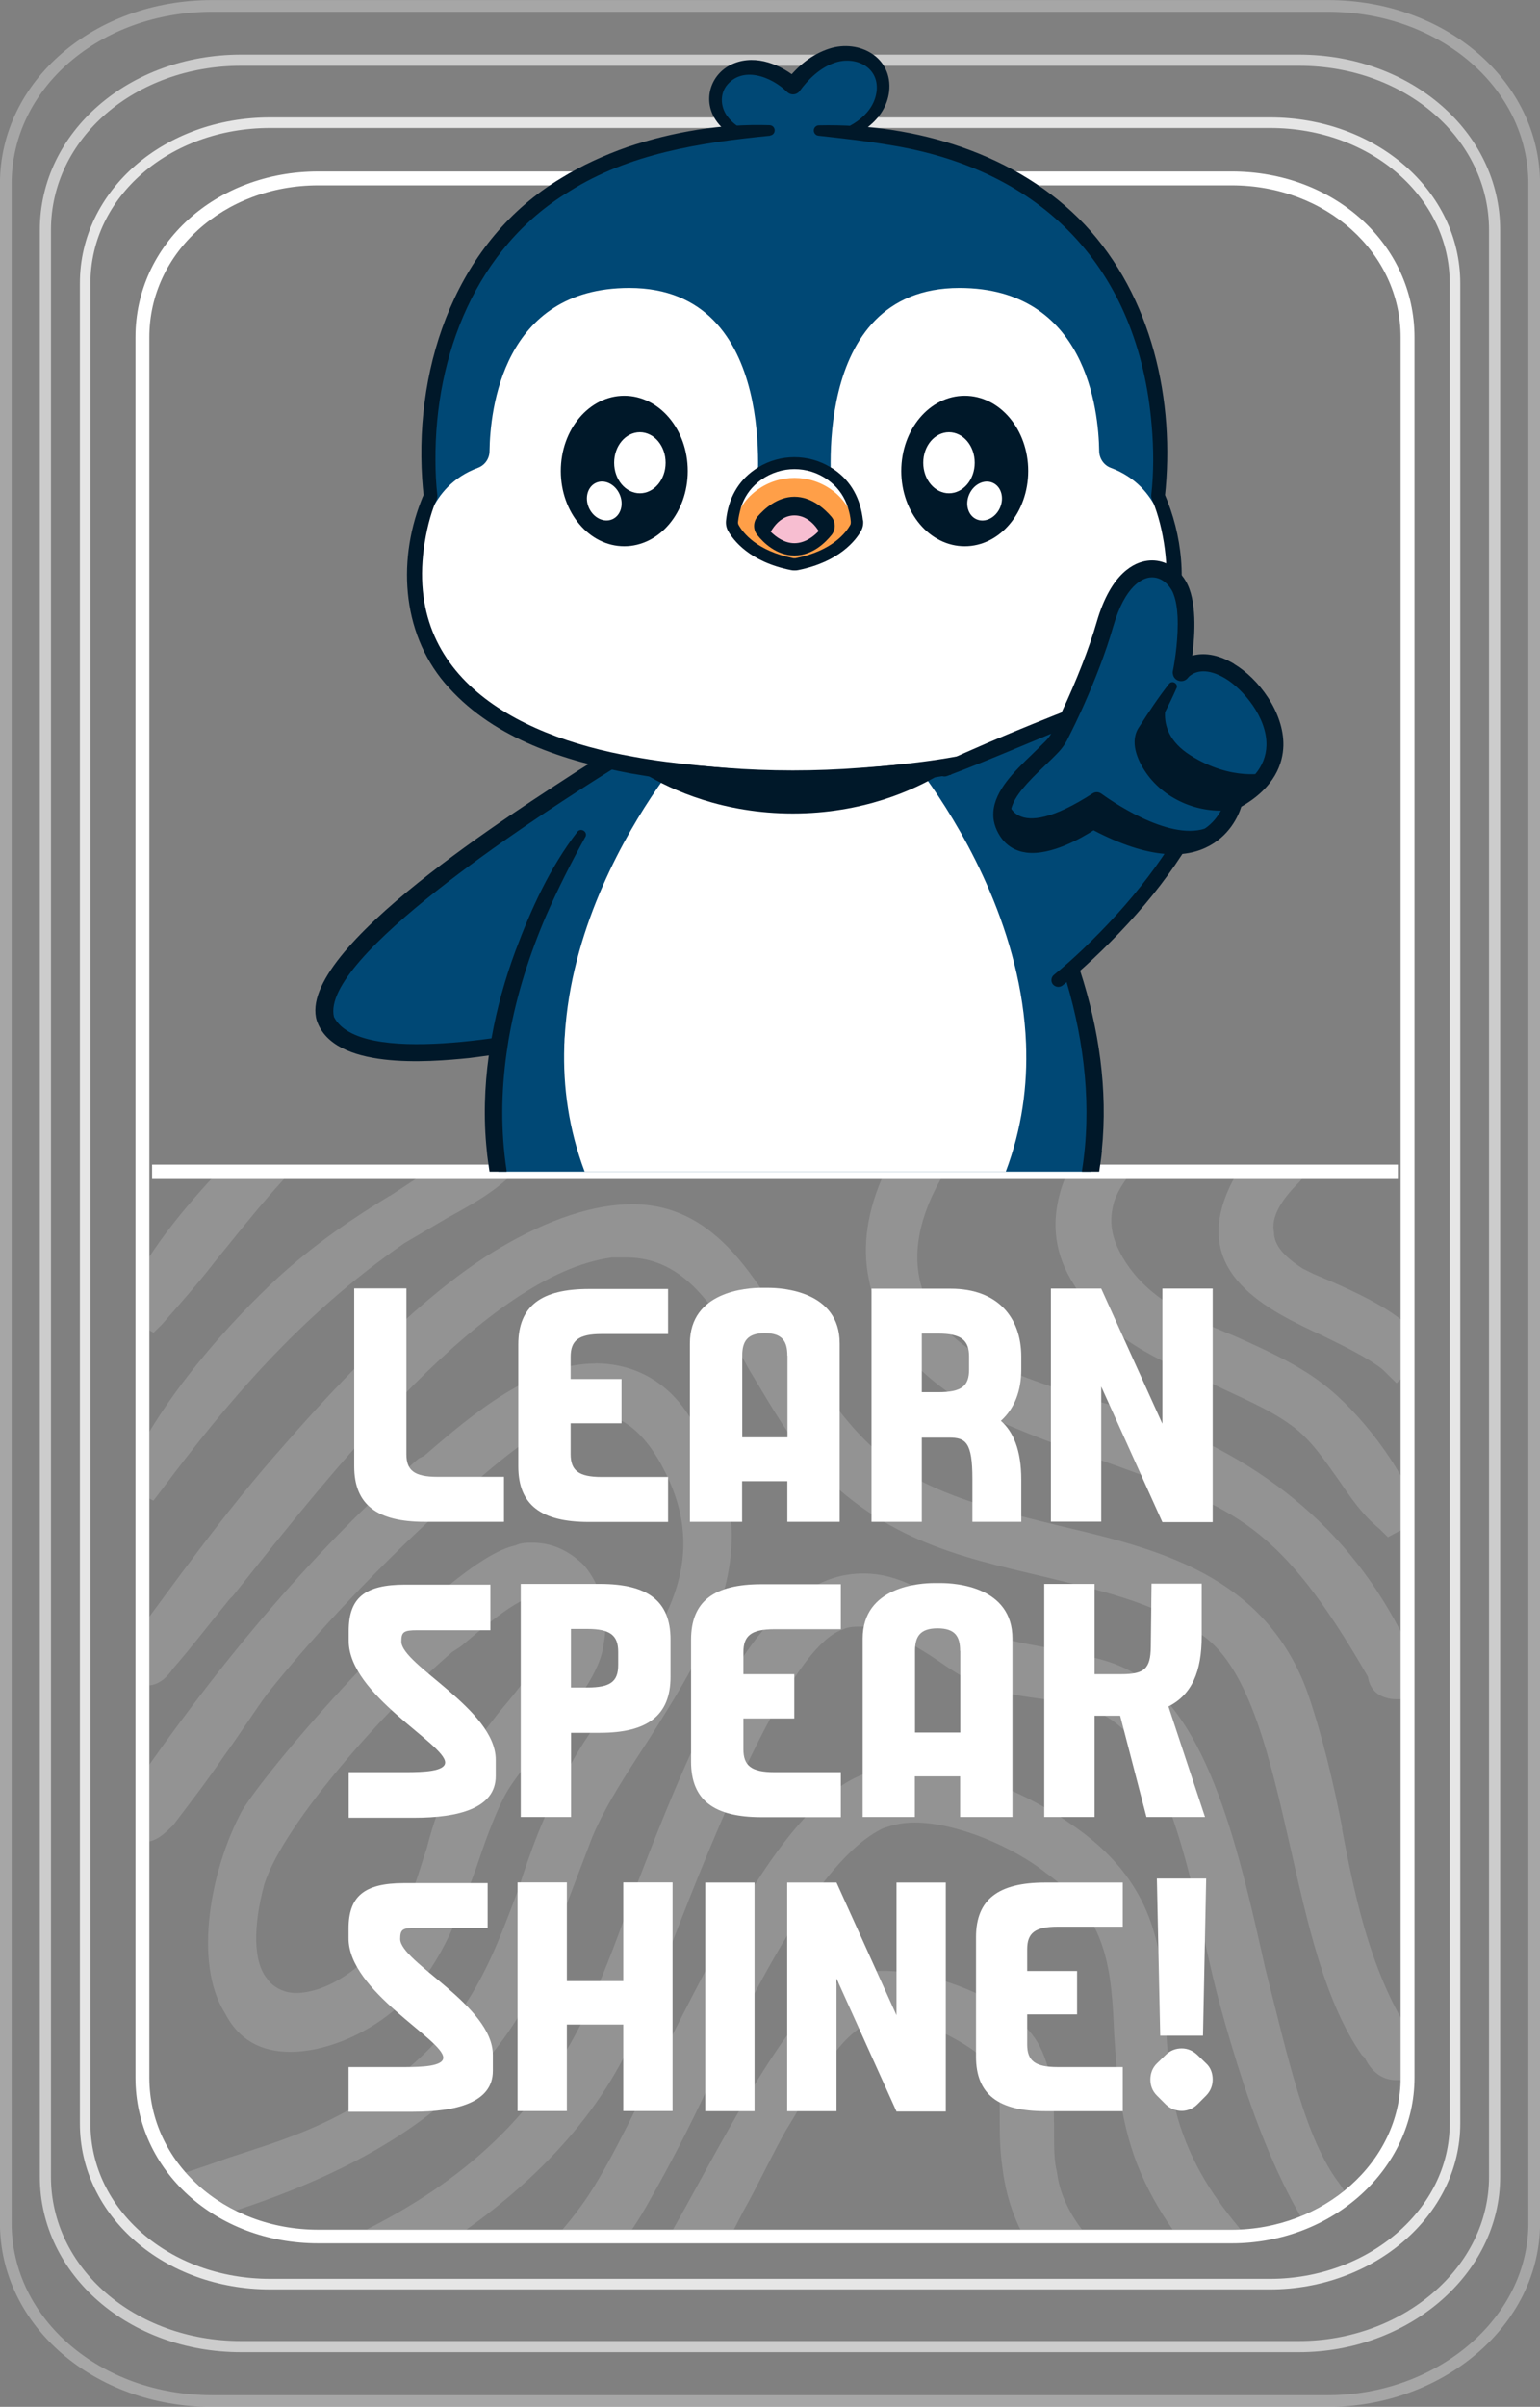 <?xml version="1.0" encoding="UTF-8"?>
<svg id="katman_2" data-name="katman 2" xmlns="http://www.w3.org/2000/svg" xmlns:xlink="http://www.w3.org/1999/xlink" viewBox="0 0 106.52 166.33">
  <rect x="0" y="0" width="106.52" height="166.33" fill="#808080" stroke="none"/>
  <defs>
    <clipPath id="clippath">
      <path d="M96.89,80.97v62.61c0,5.85-5.37,10.49-11.69,10.49H22.01c-6.51,0-11.68-4.64-11.68-10.49v-62.61h86.56Z" fill="none"/>
    </clipPath>
  </defs>
  <g id="katman_1" data-name="katman 1">
    <g id="Vector">
      <path d="M85.2,12.81c6.51,0,11.68,4.65,11.68,10.5v120.28c0,5.85-5.36,10.5-11.68,10.5H22.01c-6.51,0-11.68-4.65-11.68-10.5V23.3c0-5.85,5.17-10.49,11.68-10.49h63.19M85.2,11.85H22.01c-7.09,0-12.64,5.03-12.64,11.45v120.28c0,6.42,5.55,11.45,12.64,11.45h63.19c6.97,0,12.64-5.14,12.64-11.45V23.3c0-6.42-5.55-11.45-12.64-11.45h0Z" fill="#fff"/>
    </g>
    <path d="M87.85,8.48c7.13,0,12.79,4.92,12.79,11.1v127.17c0,6.19-5.87,11.1-12.79,11.1H18.68c-7.13,0-12.79-4.92-12.79-11.1V19.57c0-6.19,5.66-11.09,12.79-11.09h69.17" fill="none" opacity=".8" stroke="#fff" stroke-miterlimit="10" stroke-width=".73"/>
    <path d="M89.85,4.16c7.54,0,13.53,5.2,13.53,11.74v134.53c0,6.54-6.21,11.74-13.53,11.74H16.67c-7.54,0-13.53-5.2-13.53-11.74V15.89c0-6.54,5.99-11.73,13.53-11.73h73.18" fill="none" opacity=".6" stroke="#fff" stroke-miterlimit="10" stroke-width=".77"/>
    <path d="M91.85.41c7.95,0,14.27,5.45,14.27,12.3v140.92c0,6.85-6.55,12.3-14.27,12.3H14.67c-7.95,0-14.27-5.45-14.27-12.3V12.7c0-6.85,6.31-12.29,14.27-12.29h77.18" fill="none" opacity=".3" stroke="#fff" stroke-miterlimit="10" stroke-width=".81"/>
    <path id="Vector_18" data-name="Vector 18" d="M10.52,80.98h86.17" fill="none" stroke="#fff" stroke-miterlimit="10"/>
    <g opacity=".15">
      <g clip-path="url(#clippath)">
        <g id="Group_2" data-name="Group 2">
          <path id="Vector_3" data-name="Vector 3" d="M86.53,154.95c-1.77-2.13-3.55-4.25-4.73-7.54-.99-2.71-.99-5.22-1.18-7.73-.2-4.83-.59-9.67-6.7-13.73-1.38-.97-6.11-3.87-10.85-3.87-.99,0-2.17.19-2.96.39-5.52,1.74-10.25,11.6-14.59,20.11-1.97,4.06-3.75,7.73-5.32,9.86-6.7,9.28-20.11,13.54-30.37,14.31l-1.38.19v1.74c0,.39,0,.97.39,1.55.39.39.79.58,1.38.58h.59c6.7-.77,13.41-2.71,19.13-5.41,6.7-3.29,11.83-7.73,14.79-12.96.99-1.74,2.37-4.25,3.75-7.15,3.35-7.15,8.09-16.82,12.62-18.95.59-.19,1.18-.39,2.17-.39,2.96,0,6.9,1.74,9.07,3.48,4.34,3.09,4.54,6.77,4.73,11.22.2,2.9.39,5.8,1.58,8.9,1.38,3.48,3.35,5.8,5.32,8.12,3.16,3.67,5.72,6.77,3.94,13.92-.99,4.06-3.94,6.57-6.9,9.28-.99.77-1.97,1.93-3.16,2.9l-.59.58,1.77,2.13,6.51-4.64.2-.19c2.96-3.09,5.52-6.38,6.11-11.02.79-8.7-2.37-12.18-5.32-15.66v-.02Z" fill="#fff"/>
          <path id="Vector_4" data-name="Vector 4" d="M40.38,139.48c-5.72,11.6-15.97,15.86-29.78,20.3h-.2c-.79,0-1.18.39-1.38.58-.59.77-.39,1.55-.39,1.93l.2,1.55,1.58-.19c11.24-2.51,26.62-9.67,32.73-21.46.79-1.74,1.97-4.64,3.35-7.93,2.76-7.15,8.09-20.5,11.83-21.66.39-.19.79-.19,1.38-.19,1.58,0,2.96.97,4.54,1.93,1.18.77,2.17,1.55,3.55,2.13,1.58.58,2.96.77,4.54.97,1.38.19,2.76.39,3.75.97,4.34,1.93,6.11,10.44,7.49,16.82.39,1.74.79,3.29,1.18,4.64,2.17,7.54,4.93,15.08,10.65,20.11l.59.58,1.97-1.74-5.32-7.93c-2.37-3.09-3.55-8.7-5.13-14.89-1.97-8.89-4.14-17.98-9.66-20.69-1.58-.77-3.35-.97-4.93-1.35-.99-.19-2.17-.39-2.96-.58-1.38-.39-2.56-1.35-3.94-2.13-1.97-1.16-3.75-2.51-6.31-2.51-1.38,0-2.76.39-4.14,1.35-5.13,3.29-8.87,13.34-12.03,21.46-.99,2.9-2.17,5.8-3.16,7.93Z" fill="#fff"/>
          <path id="Vector_5" data-name="Vector 5" d="M92.84,126.33c-.59-3.09-1.38-6.38-2.37-9.28-2.96-8.31-10.65-10.06-17.16-11.6-3.94-.97-8.09-1.93-11.24-4.06-3.35-2.32-5.32-5.61-7.3-8.89-2.76-4.64-5.52-9.28-11.04-9.28-2.56,0-5.72.97-9.27,3.09-3.94,2.32-9.07,6.96-14.79,13.54-4.14,4.64-7.69,9.67-10.85,13.92l-.2.39v.19c0,.58,0,1.16.39,1.74.39.39.79.39,1.18.39.79,0,1.38-.58,1.77-1.16,1.18-1.35,2.37-2.9,3.94-4.83l.2-.19c7.1-8.9,17.55-22.24,26.23-23.4h.99c4.14,0,6.31,3.67,8.48,7.73,1.18,1.93,2.37,4.06,3.75,5.8,5.13,5.99,10.85,7.15,16.56,8.51,3.94.97,7.69,1.74,11.04,4.06s4.73,8.7,6.11,14.7c1.18,5.22,2.37,10.64,4.93,14.31l.2.19c.2.39.79,1.55,2.17,1.55h.59l2.17-.39-1.18-1.93c-3.16-4.45-4.34-9.86-5.32-15.08l.02-.02Z" fill="#fff"/>
          <path id="Vector_6" data-name="Vector 6" d="M82.58,164.62c-.39-2.71-2.37-4.64-4.54-6.96-2.17-2.32-4.54-4.45-4.93-7.54-.2-.77-.2-1.74-.2-2.51,0-2.13,0-4.25-.99-6.19-1.58-3.09-7.1-5.22-10.85-5.22-.79,0-1.58.19-2.17.39-3.35.97-7.3,8.32-11.44,15.86-2.17,3.87-4.14,7.54-5.52,9.09-6.7,8.31-20.11,11.41-32.14,13.34l-1.58.19.99,3.67,2.17-.39c9.86-1.93,21.1-4.06,29.38-10.64,4.93-4.06,7.89-9.48,10.65-14.89.99-1.74,1.97-3.87,2.96-5.61l.59-.97c2.56-4.45,4.14-6.77,6.7-6.77,1.38,0,2.96.58,4.93,1.74,2.56,1.55,2.56,2.71,2.56,5.22,0,.97,0,2.13.2,3.48.59,4.64,3.16,7.35,5.52,9.67,2.76,2.9,5.13,5.22,3.75,10.63-.99,4.06-3.16,5.99-6.11,8.51-.99.77-1.97,1.74-2.96,2.51l-.39.39c-.59.58-1.77,1.55-1.58,2.9l.2.97.99.19h.59c1.18,0,1.77-.77,2.17-1.16l.2-.19c5.52-3.87,12.42-10.64,10.85-19.72h0Z" fill="#fff"/>
          <path id="Vector_7" data-name="Vector 7" d="M41.17,94.23c-4.34,0-8.48,3.48-11.83,6.38l-.39.19c-6.7,5.8-13.61,13.73-20.31,23.59l-.2.39v.19c0,.58,0,1.16.39,1.74.39.39.79.58,1.18.58.79,0,1.38-.58,1.97-1.16,1.18-1.55,2.37-3.09,3.55-4.83.99-1.35,1.97-2.9,2.96-4.25,3.55-4.45,7.89-8.9,11.44-12.18l.59-.39c3.35-2.9,7.3-6.77,10.65-6.77,1.97,0,3.75,1.55,5.13,4.64,2.56,5.8-.39,10.06-3.75,14.89-1.18,1.74-2.37,3.29-3.35,5.22-1.58,2.9-2.56,5.61-3.35,8.12-1.97,5.22-3.55,9.67-9.66,13.92-3.55,2.51-6.9,3.48-10.45,4.64-1.58.58-3.35,1.16-5.32,1.74-.2,0-.99,0-1.58.58-.59.77-.39,1.55-.39,1.93l.2,1.55,1.58-.39c9.47-2.51,19.92-6.19,25.44-14.89,1.58-2.51,2.56-5.41,3.55-8.12.59-1.55,1.18-3.09,1.77-4.64.99-2.32,2.56-4.64,3.94-6.77,4.14-6.57,8.87-13.92,2.76-22.24-1.58-2.51-3.94-3.67-6.51-3.67h-.01Z" fill="#fff"/>
          <path id="Vector_8" data-name="Vector 8" d="M95.6,55.37c-1.18.77-2.17,2.13-2.96,3.09-.59.77-.99,1.35-1.58,1.93-3.16,3.09-7.1,4.64-11.24,5.99-4.34,1.55-8.87,3.29-12.82,6.96-5.32,5.03-7.89,10.44-6.9,15.08.79,4.25,4.34,7.93,10.06,10.25,2.76,1.16,5.13,1.93,7.3,2.71,7.89,2.9,11.04,3.87,17.16,14.5.2,1.35,1.38,1.55,1.97,1.55h.79l1.77-.39-.99-1.55c-3.35-8.12-9.07-13.73-17.94-17.21-1.38-.58-3.16-1.16-4.73-1.55-4.73-1.55-9.66-2.9-11.44-6.96-2.37-5.41,2.96-11.22,4.54-12.96,3.55-3.48,8.09-5.41,12.62-6.96,6.7-2.51,13.02-5.03,16.37-12.57l1.97-4.64-3.94,2.71v.02Z" fill="#fff"/>
          <path id="Vector_9" data-name="Vector 9" d="M20.07,141.8c1.38,0,2.96-.39,4.54-1.16,5.13-2.51,6.7-7.15,8.28-11.41.59-1.74,1.18-3.48,1.97-5.03.59-1.16,1.77-2.51,2.96-4.06,1.97-2.32,3.75-4.64,3.94-6.57.39-1.93-.2-4.06-1.38-5.41-.99-.97-2.17-1.55-3.55-1.55-.39,0-.79,0-1.18.19-4.73.97-16.96,15.08-18.93,18.37-2.17,4.06-3.35,10.44-1.18,13.92.99,1.93,2.56,2.71,4.54,2.71h-.01ZM31.31,114.15l.59-.39c1.18-.97,3.94-3.48,5.32-3.48h.2c.2.19.59.97.59,1.16.39,2.13-1.58,4.64-3.55,6.96-1.18,1.55-2.37,2.9-3.16,4.45-.79,1.55-1.38,3.29-1.77,4.83-.59,1.74-.99,3.48-1.97,4.83-2.17,3.67-5.13,5.22-7.1,5.22-.79,0-1.58-.39-1.97-.97-.99-1.16-.99-3.67-.2-6.57,1.38-4.25,8.48-12.18,13.02-16.05h0Z" fill="#fff"/>
          <path id="Vector_10" data-name="Vector 10" d="M47.88,72.19c1.58,1.74,3.75,2.71,6.51,2.71,1.97,0,4.14-.58,6.9-1.55,2.17-.77,3.75-2.13,5.32-3.29.99-.77,1.97-1.35,2.96-1.93,2.76-1.55,5.92-2.71,8.87-3.67,6.9-2.13,14.59-4.64,16.96-14.5l.2-.97-3.55-2.51-.39,2.13c-1.58,8.12-7.3,10.06-14.2,11.99-2.56.77-5.13,1.55-7.49,2.71-1.77.97-3.55,2.13-5.13,3.09-2.17,1.55-4.34,3.09-6.9,3.87-1.18.39-2.56.58-3.55.58-1.38,0-3.35-.39-4.34-1.74-.99-1.55-.99-4.06.2-6.96,1.38-3.29,3.94-5.99,6.51-8.7.79-.97,1.77-1.93,2.76-2.9.39-.39.99-.97.99-1.93,0-.58-.39-1.16-.99-1.35l-.99-.58-.79.97c-4.73,4.45-17.16,16.44-9.86,24.56v-.03Z" fill="#fff"/>
          <path id="Vector_11" data-name="Vector 11" d="M26.97,82.63c-2.56,1.55-5.13,3.29-7.69,5.61-3.35,3.09-8.09,8.32-10.45,13.54l-.39.77,2.17,1.16.59-.77c4.34-5.8,9.47-11.99,16.76-17.02.99-.58,1.97-1.16,2.96-1.74,1.77-.97,3.55-1.93,4.93-3.48,5.32-5.03,6.11-11.02,6.9-16.82.59-3.87.99-7.93,3.16-11.41,0-.19.39-.39.59-.58.79-.77,2.17-2.13.99-4.06l-.99-1.55-1.18,1.35c-4.54,4.25-5.13,9.86-5.92,15.28-.2,2.32-.59,4.64-1.18,6.77-1.77,6.96-5.92,9.48-11.24,12.96h-.01Z" fill="#fff"/>
          <path id="Vector_12" data-name="Vector 12" d="M97.57,66.39l-.2-.19c-.2-.19-.59-.39-1.18-.39-.79,0-1.58.58-4.14,2.51-.59.39-.99.77-1.18.97-.99.58-2.17,1.16-3.75,1.93-5.13,2.51-12.42,5.99-13.8,11.22-.59,2.13-.39,4.25.99,6.38,2.17,3.67,5.92,5.22,9.47,6.77,1.97.97,3.94,1.74,5.52,2.9,1.38.97,2.37,2.51,3.35,3.87.79,1.16,1.58,2.32,2.76,3.29l.59.58,2.17-1.16-.2-.77c-.99-2.9-3.94-6.77-6.51-8.7-1.77-1.35-3.94-2.32-6.11-3.29-3.35-1.35-6.11-2.71-7.69-5.41-.79-1.35-.99-2.51-.59-3.87,1.18-3.48,6.9-6.38,11.83-8.89,3.16-1.55,5.92-2.9,7.49-4.45l.2-.19c.39-.39,1.58-1.16,1.18-2.9l-.2-.19v-.02Z" fill="#fff"/>
          <path id="Vector_13" data-name="Vector 13" d="M56.36,62.91c.99,1.93,2.37,3.09,4.54,3.09,2.96,0,6.51-2.32,9.47-4.45,1.38-.97,2.56-1.74,3.35-2.13,1.18-.58,2.56-.97,4.14-1.55,4.14-1.35,9.07-2.9,11.04-7.93l.99-2.51-2.76.58c-1.38.39-2.17,1.35-2.76,2.13-.2.39-.59.77-.79.97-2.17,1.93-4.34,2.51-6.9,3.29-1.38.39-2.76.77-4.34,1.55-1.38.58-2.96,1.74-4.93,3.09-2.17,1.55-5.52,3.87-6.7,3.87-.2,0-.39-.19-.59-.39-.39-.58-.79-1.74-.79-2.32.2-1.16,2.76-4.06,4.93-5.8.39-.39,1.97-1.35,3.35-1.93,1.77-.97,2.17-1.16,2.37-1.55l.59-.97-.79-3.48-1.58.77c-5.92,3.09-14.59,9.48-11.83,15.66h0Z" fill="#fff"/>
          <path id="Vector_14" data-name="Vector 14" d="M22.83,74.32c-2.56,1.74-5.13,3.67-7.49,6.38-2.56,2.71-5.32,5.99-6.7,9.28l-.39.77,2.37,1.35.59-.58c1.18-1.35,2.56-2.9,3.75-4.45,2.37-2.9,4.73-5.99,7.69-8.51,1.58-1.35,2.96-2.32,4.34-3.29,3.94-2.71,6.9-4.83,8.09-11.99.2-1.35.39-2.71.39-4.06s.2-2.51.39-3.67c.2-1.16.59-2.13.99-3.29.39-1.16.99-2.32,1.18-3.67l.99-4.83-3.55,3.87c-2.96,3.29-3.35,7.54-3.75,11.6-.39,4.25-.79,7.93-3.75,10.83-1.58,1.74-3.35,2.9-5.13,4.25h-.01Z" fill="#fff"/>
          <path id="Vector_15" data-name="Vector 15" d="M13.56,68.52c-2.37,2.13-3.94,4.25-4.73,5.99l-.39.77,1.97,1.55.59-.39c1.77-1.35,3.16-2.9,4.73-4.45.99-1.16,1.97-2.13,3.16-3.09.59-.39,1.18-.97,1.97-1.35.99-.58,1.97-1.16,2.76-1.93,2.96-3.09,3.16-6.96,3.55-10.25,0-1.93.2-4.06.79-5.8l.59-1.55-1.58-.39h-.79c-.59,0-1.77.19-1.97,1.74v.19c-.59,1.93-.79,3.87-.79,5.61-.2,2.32-.39,4.64-1.38,6.38-.79,1.35-2.96,2.9-5.13,4.45-1.18.77-2.37,1.74-3.35,2.51h0Z" fill="#fff"/>
          <path id="Vector_16" data-name="Vector 16" d="M93.43,79.15c.99-.58,1.97-1.16,2.76-1.74l.2-.19c.59-.39,1.77-.97,1.38-2.71l-.39-2.13-1.77,1.16c-.79.58-1.77,1.16-2.56,1.55-3.16,1.93-6.7,3.87-8.09,7.15-2.56,5.8,2.76,8.32,6.51,10.06,1.58.77,3.16,1.55,4.14,2.32l.99.97.99-.97c.39-.39.59-1.16.59-1.74-.39-1.35-2.17-2.71-7.3-4.83-.39-.19-.79-.39-.79-.39-1.18-.77-1.97-1.55-1.97-2.51-.2-.97.39-2.13,1.77-3.48.59-.77,2.17-1.55,3.55-2.51h0Z" fill="#fff"/>
          <path id="Vector_17" data-name="Vector 17" d="M13.56,60.01c3.16-2.71,6.11-5.22,6.51-10.83v-.58l-.39-.39c-.59-.58-1.18-.77-1.38-.77-1.97,0-2.37,2.71-2.76,5.03v.19c-.59,1.55-1.77,2.32-2.96,3.29-1.58,1.16-3.35,2.51-3.94,5.03l-.79,4.25,3.16-3.09c.99-.58,1.77-1.35,2.56-2.13h0Z" fill="#fff"/>
        </g>
      </g>
    </g>
    <g>
      <path d="M46.65,49.82s-27.78,16.07-23.86,21.16c3.58,4.64,23.86-1.27,23.86-1.27,0,0,4.78-11.28,0-19.89Z" fill="#004875"/>
      <path d="M46.51,70.03c-4.55,1.58-9.28,2.49-14.06,3.09-2.86.29-9.39.83-10.54-2.59-1.49-4.93,14.17-14.72,18.08-17.28,2.03-1.28,4.04-2.57,6.2-3.63.49-.23.93.45.46.79-1.96,1.35-4.02,2.55-6.02,3.84-3.43,2.2-18.52,11.93-17.53,16.03,1.76,3.46,12.95,1.22,16.24.54,2.32-.49,4.62-1.1,6.94-1.59.5-.11.75.62.24.81h0Z" fill="#001829"/>
      <path d="M75.44,80.97h0s-40.97,0-40.97,0h0c-.46-2.8-.4-5.55-.04-8.12.03-.18.05-.35.08-.53.03-.22.07-.44.11-.66.32-1.79.78-3.48,1.29-5.02h0c1.79-5.36,4.3-8.97,4.3-8.97,0,0,.06-.09.16-.26.37-.6,1.38-2.17,2.76-4.05.09-.12.18-.25.28-.37.04-.05.07-.1.11-.15.13-.17.26-.35.4-.53.06-.09.13-.17.2-.26.35-.45.72-.91,1.1-1.37.28-.34.56-.67.85-1h0c2.77-3.18,6.09-6.1,8.94-6.1,3.63,0,8,4.75,11.02,8.73,0,0,.02.02.02.03.11.14.21.28.31.42.01.01.02.03.03.04.05.06.09.12.14.18.05.07.1.14.15.21.04.06.08.11.12.17.77,1.05,1.42,2.01,1.91,2.75.38.58.66,1.03.83,1.29.1.17.16.26.16.26,0,0,.27.4.71,1.12.86,1.44,2.35,4.2,3.55,7.71.02.05.03.09.05.14.04.12.08.24.12.35.05.16.11.33.16.5h0c1.2,3.9,1.97,8.61,1.17,13.49Z" fill="#004875"/>
      <path d="M69.54,80.97h0s-29.1,0-29.1,0h0c-1.11-2.95-1.5-5.87-1.41-8.67,0-.09,0-.17.01-.25,0-.17.01-.34.03-.51.01-.23.03-.46.05-.69.62-7.04,4.1-13.12,6.36-16.41.16-.22.3-.44.45-.63.1-.14.19-.26.28-.39.04-.05.08-.1.11-.15.01-.02.02-.03.04-.05.14-.18.26-.35.38-.49.44-.57.71-.88.71-.88l.13-.02,7.42-1.4,7.55,1.43s.27.3.71.87c.11.14.23.3.37.48,0,.01.02.03.03.04.04.06.09.12.13.18.09.12.19.26.29.4.12.16.24.34.37.52,2.38,3.44,6.22,10.12,6.52,17.78.11,2.86-.27,5.85-1.41,8.86Z" fill="#fff"/>
      <path d="M40.48,57.85c-.97,1.76-1.89,3.57-2.7,5.42-1.14,2.65-2.04,5.45-2.55,8.3-.04.22-.08.44-.11.67-.03.17-.05.35-.08.53-.38,2.69-.41,5.42,0,8.11,0,.03,0,.06,0,.09h0s-.59,0-.59,0h0s-.59,0-.59,0c-.06-.45-.16-1.04-.19-1.46-.23-2.19-.16-4.4.14-6.57.03-.18.05-.36.08-.54.03-.22.07-.44.11-.65.36-2.06.93-4.08,1.65-6.03,1.09-2.91,2.38-5.76,4.29-8.24.12-.15.3-.15.43-.07.14.09.22.26.11.45Z" fill="#001829"/>
      <path d="M76.22,79.51c-.03.42-.13,1.02-.19,1.46h-.6s-.59,0-.59,0h0s0-.05,0-.07c.69-4.35.18-8.81-1.06-13.02-.05-.17-.1-.33-.15-.5-.05-.17-.1-.33-.16-.49-.09-.27-.18-.54-.27-.81-.9-2.62-2.13-5.13-3.44-7.57l-.05-.09-.31-.57h0c-.09-.19-.02-.36.12-.45.02-.01.05-.03.07-.03.03,0,.05-.02.07-.02.1,0,.2.03.28.13.04.05.08.1.12.15h0c.14.18.27.37.4.55h0c.17.25.34.49.5.74,1.37,2.11,2.38,4.44,3.27,6.79.05.13.09.25.14.38.06.17.12.33.17.5.06.17.11.33.17.49h0c1.3,4,1.93,8.24,1.5,12.42Z" fill="#001829"/>
      <path d="M60.44,7.81h0c-.57.75-1.54,1.4-2.95,1.72l-5.03.23s-1.81-.42-2.6-1.66h0c-.15-.23-.26-.49-.32-.78-.45-2.15,2.38-3.99,5.31-1.38,0,0,1.96-2.86,4.54-2.13,1.74.49,2.22,2.47,1.05,4.01Z" fill="#004875"/>
      <path d="M52.38,10.09c-1.12-.29-2.23-.82-2.89-1.82-.93-1.43-.3-3.26,1.27-3.89,1.56-.63,3.29.09,4.48,1.12,0,0-.88.11-.88.11.78-1.01,1.76-1.85,3-2.25,2.08-.67,4.41.61,4.14,2.97-.24,1.98-2.14,3.19-3.94,3.54-.44.08-.58-.55-.15-.66,1.47-.34,3.08-1.35,3.23-2.97.14-1.66-1.54-2.4-2.95-1.89-.98.34-1.8,1.14-2.4,1.97-.21.25-.59.27-.83.05-1.11-1.1-3.14-1.85-4.23-.42-.46.64-.37,1.53.12,2.14.5.65,1.35,1.1,2.18,1.34.43.11.28.74-.15.65h0Z" fill="#001829"/>
      <path d="M54.95,53.75h-.1c-25.51,0-26.9-10.84-25.96-16.34.32-1.87.91-3.12.91-3.12,0,0-3.67-25.29,25.05-25.29s25.05,25.29,25.05,25.29c0,0,9.11,19.43-24.95,19.47Z" fill="#004875"/>
      <path d="M81.01,37.58c-.26-.24-.41-.36-.41-.36,0,0-.25-3.59-3.77-4.89-.48-.18-.79-.64-.8-1.15-.04-2.82-.89-11.28-9.67-11.28-10.54,0-8.8,14.29-8.8,14.29h-5.23s1.74-14.29-8.8-14.29c-8.78,0-9.63,8.46-9.67,11.28,0,.51-.32.97-.8,1.15-3.52,1.3-3.77,4.89-3.77,4.89,0,0-.15.12-.41.36-.94,5.5.45,16.34,25.96,16.34h.21c25.51,0,26.9-10.84,25.96-16.34Z" fill="#fff"/>
      <ellipse cx="43.18" cy="32.55" rx="4.39" ry="5.2" fill="#001829"/>
      <ellipse cx="44.26" cy="31.98" rx="1.78" ry="2.11" fill="#fff"/>
      <ellipse cx="41.8" cy="34.62" rx="1.16" ry="1.38" transform="translate(-10.58 20.39) rotate(-24.43)" fill="#fff"/>
      <ellipse cx="66.73" cy="32.55" rx="4.39" ry="5.2" fill="#001829"/>
      <ellipse cx="65.64" cy="31.98" rx="1.78" ry="2.11" fill="#fff"/>
      <ellipse cx="68.1" cy="34.62" rx="1.38" ry="1.16" transform="translate(8.42 82.31) rotate(-65.57)" fill="#fff"/>
      <path d="M53.27,9.38c-4.81.47-9.76,1.23-13.91,3.86-6.43,3.89-9.29,11.3-9.24,18.58,0,.8.04,1.63.13,2.41.02.27-.16.49-.24.76-.19.52-.34,1.05-.46,1.59-2.16,9.84,5.85,14.25,14.29,15.72,2.98.55,6,.71,9.02,1.03.46.04.49.75-.02.79-3.08.16-6.16-.13-9.21-.67-4.56-.86-9.34-2.36-12.56-5.9-3.23-3.49-3.62-8.61-1.95-12.91.07-.19.14-.36.24-.56l-.04.27c-.06-.44-.09-.85-.12-1.27-.52-8.02,2.46-16.48,9.6-20.76,1.44-.89,2.99-1.59,4.57-2.15,3.19-1.07,6.54-1.63,9.87-1.52.44.03.47.66.02.72h0Z" fill="#001829"/>
      <path d="M56.65,8.66c6.63-.15,13.72,1.94,18.38,6.86,4.66,4.97,6.27,12.19,5.54,18.83,0,0-.04-.27-.04-.27,1.26,2.91,1.62,6.26.67,9.33-1.44,4.7-5.97,7.56-10.43,8.93-4.43,1.36-9.12,1.98-13.73,1.78-.48-.04-.51-.73-.02-.79,3.02-.32,6.04-.49,9.02-1.03,8.44-1.47,16.45-5.89,14.29-15.72-.12-.54-.27-1.07-.46-1.59-.07-.26-.25-.49-.24-.76.18-1.59.17-3.24.03-4.84-.91-10.82-7.52-17.7-18.2-19.38-1.6-.27-3.22-.45-4.85-.63-.2-.02-.34-.2-.32-.4.02-.18.17-.32.35-.32h0Z" fill="#001829"/>
      <path d="M55.11,38.99c2.72-.54,3.76-1.94,4.07-2.51.08-.15.11-.31.09-.48-.18-1.62-.94-2.6-1.79-3.2-1.51-1.07-3.56-1.07-5.07,0-.84.6-1.61,1.58-1.79,3.2-.02.17.01.33.09.48.31.56,1.35,1.96,4.07,2.51.1.02.21.02.31,0Z" fill="#ff9f48"/>
      <path d="M52.42,33.83c1.51-1.07,3.56-1.07,5.07,0,.74.52,1.42,1.35,1.7,2.64.08-.14.11-.31.09-.47-.18-1.62-.94-2.6-1.79-3.2-1.51-1.07-3.56-1.07-5.07,0-.84.6-1.61,1.58-1.79,3.2-.02.16.01.32.09.47.27-1.29.96-2.12,1.7-2.64Z" fill="#fff"/>
      <path d="M54.95,37.96c1.06,0,1.85-.78,2.24-1.26.17-.22.17-.52-.01-.74-.4-.47-1.2-1.22-2.23-1.22s-1.83.75-2.23,1.22c-.18.21-.19.52-.01.74.39.48,1.18,1.26,2.24,1.26Z" fill="#001829"/>
      <path d="M53.12,37.15s.54-1.53,1.83-1.53,1.89,1.47,1.89,1.47c0,0-1.7,1.74-3.72.06Z" fill="#f7bed1"/>
      <path d="M57.5,35.7c-.44-.51-1.35-1.37-2.55-1.37s-2.11.86-2.55,1.37c-.31.36-.32.9-.02,1.27.42.53,1.32,1.42,2.57,1.42s2.14-.89,2.57-1.42c.3-.37.29-.91-.02-1.27ZM54.95,37.54c-.69,0-1.26-.42-1.64-.79-.11-.11-.2-.21-.27-.31-.05-.06-.05-.14,0-.2.34-.4,1.05-1.07,1.91-1.07s1.57.67,1.91,1.07c.05.06.05.14,0,.2-.06.08-.14.17-.23.26-.37.39-.96.84-1.68.84Z" fill="#001829"/>
      <path d="M59.69,35.96c-.17-1.51-.82-2.69-1.96-3.49-.09-.06-.17-.12-.27-.17-1.54-.94-3.49-.94-5.02,0-.09.06-.18.11-.26.17-1.14.8-1.8,1.98-1.96,3.49-.03.26.02.51.14.73.35.62,1.47,2.14,4.36,2.71.08.02.16.02.24.02s.16,0,.24-.02c2.89-.58,4.01-2.09,4.36-2.71.12-.22.17-.47.14-.73ZM58.65,35.08c.1.3.17.62.2.97,0,.08,0,.16-.04.23-.29.52-1.24,1.79-3.79,2.3-.05,0-.1,0-.14,0-2.55-.51-3.5-1.78-3.79-2.3-.04-.07-.05-.15-.04-.23.04-.34.11-.66.2-.97.22-.7.61-1.28,1.15-1.73h0c.08-.07.17-.14.26-.2.68-.48,1.49-.73,2.29-.73s1.61.24,2.29.73c.09.06.17.13.26.2.54.45.93,1.03,1.15,1.73h0Z" fill="#001829"/>
      <path d="M73.22,67.73s6.84-5.35,10.05-12.45c3.21-7.1.06-8.99-3.43-7.89s-14.5,5.79-14.5,5.79c0,0,2.36,1.49,4.8,6.93,2.45,5.44,3.08,7.61,3.08,7.61Z" fill="#004875"/>
      <path d="M65.14,52.75c4.14-1.92,8.39-3.57,12.65-5.21.88-.31,1.76-.67,2.68-.86,1.53-.33,3.38.03,4.17,1.53,1.11,2.16.07,4.98-.8,7.04-1.9,4.24-4.89,7.87-8.25,11.03-.67.63-1.36,1.24-2.09,1.82-.2.16-.5.13-.67-.07-.16-.2-.13-.5.07-.66.69-.56,1.37-1.17,2.02-1.79,3.23-3.09,6.12-6.65,7.96-10.75.73-1.73,1.72-4.33.82-6.11-.83-1.49-2.88-1.16-4.27-.63-1.28.44-2.55.94-3.81,1.44-3.39,1.32-6.71,2.82-10.12,4.1-.56.2-.92-.6-.38-.88h0Z" fill="#001829"/>
      <path d="M87.87,52.9c-.39.89-1.17,1.73-2.52,2.45,0,0-1.26,5.96-9.76,1.35,0,0-4.39,3.14-5.91.8-1.44-2.2,1.56-4.25,3.14-5.96.19-.21.35-.45.48-.7.48-.95,1.78-3.62,2.74-6.49.13-.4.26-.8.37-1.2,1.33-4.59,4.05-4.45,5.1-2.68.73,1.22.53,3.63.34,5-.08.59-.16.98-.17,1.02.01-.01.07-.08.17-.17h0c.39-.34,1.44-.98,3.2.07,1.7,1.01,3.96,3.93,2.82,6.52Z" fill="#004875"/>
      <path d="M81.38,47.55c-.48,1.1-1.04,2.16-1.63,3.21l-.1.17c-.06.15-.06.33-.01.57.21.85.88,1.65,1.59,2.19,1.14.88,2.62,1.24,4.05,1.08.75-.05.89,1.03.15,1.17-2.3.39-4.82-.6-6.16-2.54-.6-.87-1.18-2.19-.45-3.2.64-1,1.3-2,2.04-2.94.22-.28.66-.02.52.31h0Z" fill="#001829"/>
      <path d="M81.01,47.75s-1.58,2.61,1.32,4.44c2.9,1.84,5.28,1.21,5.28,1.21,0,0-2.03,2.82-4.62,1.83-2.59-.99-4.02-3.1-3.95-4.01.07-.91,1.97-3.47,1.97-3.47Z" fill="#001829"/>
      <path d="M69.69,55.2s.23,3.28,5.89-.37c.18-.12.42-.11.6.02,1.12.81,5.23,3.53,7.64,2.21,0,0-1.16,2.33-4.46.84-3.31-1.5-4.01-1.38-4.01-1.38,0,0-1.98,1.53-3.63,1.47-1.65-.06-3.15-.75-2.03-2.79Z" fill="#001829"/>
      <path d="M74.26,49.6s-.04.02-.06.03c-.14.07-.27.15-.41.22,0,0,0,0,0,0-.03.05-.05.11-.07.16-.04.08-.08.16-.12.24-.02.04-.04.08-.06.12.16-.06.31-.13.47-.19.11-.05.23-.09.34-.14.1-.21.2-.43.31-.66-.13.07-.26.15-.39.22ZM85.35,45.87c-1.18-.7-2.15-.76-2.88-.56.19-1.48.33-3.83-.45-5.15-.08-.14-.17-.27-.27-.39-.16-.2-.34-.38-.54-.52-.07-.05-.13-.1-.2-.14-.11-.07-.22-.12-.33-.17-.41-.18-.86-.25-1.31-.19-.89.11-2.52.82-3.51,4.23-.53,1.83-1.38,4.01-2.43,6.25h0c-.11.25-.23.49-.35.74-.05.1-.1.2-.15.3-.05.1-.1.2-.15.3-.03.05-.05.1-.08.15-.06.11-.13.21-.21.3h0s-.06.08-.1.12c-.09.09-.18.19-.28.28-.21.22-.45.44-.69.68-.02.02-.04.04-.06.06h0c-1.19,1.14-2.55,2.47-2.65,3.95-.04.55.1,1.12.48,1.7.16.24.34.44.55.6.2.16.42.28.67.37.13.05.27.09.42.11.05.01.11.02.16.03,1.72.22,3.86-1.03,4.65-1.54,1.85.97,3.5,1.51,4.93,1.63.2.02.4.03.59.03h.02c.22,0,.43-.01.63-.03.57-.06,1.1-.2,1.59-.43,1.64-.76,2.27-2.22,2.46-2.83,2.35-1.34,2.88-3.03,2.91-4.22.05-2.31-1.72-4.64-3.42-5.65ZM85.17,54.78s-.06.04-.1.05c-.15.08-.26.23-.3.4,0,.01-.01.06-.04.14-.04.14-.13.38-.28.65-.22.4-.58.89-1.14,1.26-.13.09-.28.17-.44.24-.08.03-.15.07-.23.09-.22.08-.45.14-.69.18-.21.04-.43.06-.65.06-1.47.04-3.31-.52-5.42-1.67-.09-.05-.18-.07-.28-.07-.12,0-.24.04-.34.11-.71.51-2.86,1.78-4.22,1.52-.38-.07-.66-.25-.86-.57-.27-.42-.33-.84-.23-1.28.22-.89,1.12-1.83,2.29-2.95.37-.35.71-.68,1.02-1.01.2-.22.39-.48.54-.76.01-.03.03-.05.04-.08.09-.18.18-.37.28-.56h0c.06-.12.12-.24.18-.37.02-.04.04-.08.06-.12h0c.1-.21.2-.43.31-.66,0-.02.02-.04.03-.06h0c.11-.23.21-.47.32-.71.71-1.61,1.45-3.47,1.98-5.31.83-2.87,2.04-3.33,2.53-3.39.42-.05.83.1,1.16.42.11.1.21.23.3.37.01.02.03.04.04.06.06.1.11.2.15.32h0c.16.42.24.94.27,1.51h0c.07,1.4-.17,3.03-.32,3.77-.02.08-.02.15,0,.23.03.19.15.35.33.43.25.11.55.04.71-.18.02-.03.09-.11.21-.19.34-.24,1.11-.52,2.38.24,1.17.7,2.89,2.65,2.84,4.62-.02.73-.28,1.4-.78,2-.4.47-.94.9-1.64,1.28ZM74.26,49.6s-.04.02-.06.03c-.14.07-.27.14-.41.22,0,0,0,0,0,0-.03.05-.05.11-.07.16-.04.08-.08.16-.12.24-.02.04-.04.08-.06.12.16-.06.31-.13.47-.19.11-.05.23-.09.34-.14.1-.21.2-.43.31-.66-.13.07-.26.15-.39.22Z" fill="#001829"/>
      <path d="M50.15,53.06c-1.6-.12-3.42-.27-5.11-.44-.61-.06-.93.56-.44.86,1.88,1.13,5.42,2.74,10.24,2.74s8.36-1.61,10.24-2.74c.49-.3.17-.92-.44-.86-1.69.17-3.5.32-5.11.44-3.12.24-6.27.24-9.39,0Z" fill="#001829"/>
    </g>
    <g>
      <g>
        <path d="M34.86,102.06v3.11h-5.48c-3.29,0-4.88-1.17-4.88-3.84v-12.29h3.61v11.46c0,1.1.53,1.56,2.14,1.56h4.6Z" fill="#fff"/>
        <path d="M39.47,95.3h3.52v3.06h-3.52v2.12c0,1.13.53,1.59,2.14,1.59h4.6v3.11h-5.48c-3.29,0-4.88-1.17-4.88-3.84v-8.42c0-2.67,1.59-3.84,4.88-3.84h5.48v3.11h-4.6c-1.61,0-2.14.46-2.14,1.59v1.54Z" fill="#fff"/>
        <path d="M58.07,105.17h-3.61v-2.81h-3.13v2.81h-3.61v-12.33c0-3.61,3.96-3.84,4.95-3.84h.46c.99,0,4.95.23,4.95,3.84v12.33ZM54.46,93.69c0-.99-.34-1.56-1.56-1.56s-1.56.58-1.56,1.56v5.64h3.13v-5.64Z" fill="#fff"/>
        <path d="M70.64,102.25v2.92h-3.38v-2.97c0-2.53-.46-2.85-1.61-2.85h-1.89v5.82h-3.48v-16.11h5.48c3.29,0,4.88,2.03,4.88,4.69v.9c0,1.45-.46,2.69-1.41,3.54.85.74,1.41,2.02,1.41,4.05ZM67.03,93.75c0-1.13-.53-1.59-2.14-1.59h-1.13v4.05h1.13c1.61,0,2.14-.41,2.14-1.56v-.9Z" fill="#fff"/>
        <path d="M83.88,89.06v16.13h-3.48l-4.23-9.37v9.34h-3.48v-16.11h3.48l4.23,9.34v-9.34h3.48Z" fill="#fff"/>
      </g>
      <g>
        <path d="M34.29,121.61v1.13c0,2.23-2.58,2.88-5.64,2.88h-4.53v-3.15h3.98c1.17,0,2.69-.05,2.69-.67,0-1.29-6.67-4.67-6.67-8.4v-.69c0-2.26,1.08-3.2,3.89-3.2h5.91v3.15h-5.06c-.94,0-1.1.12-1.1.78,0,1.63,6.53,4.69,6.53,8.17Z" fill="#fff"/>
        <path d="M46.38,115.88c0,2.67-1.59,3.87-4.88,3.87h-2v5.82h-3.48v-16.11h5.48c3.29,0,4.88,1.17,4.88,3.84v2.58ZM42.76,115.06v-.9c0-1.13-.53-1.59-2.14-1.59h-1.13v4.05h1.13c1.61,0,2.14-.41,2.14-1.56Z" fill="#fff"/>
        <path d="M51.42,115.7h3.52v3.06h-3.52v2.12c0,1.13.53,1.59,2.14,1.59h4.6v3.11h-5.48c-3.29,0-4.88-1.17-4.88-3.84v-8.42c0-2.67,1.59-3.84,4.88-3.84h5.48v3.11h-4.6c-1.61,0-2.14.46-2.14,1.59v1.54Z" fill="#fff"/>
        <path d="M70.02,125.57h-3.61v-2.81h-3.13v2.81h-3.61v-12.33c0-3.61,3.96-3.84,4.95-3.84h.46c.99,0,4.95.23,4.95,3.84v12.33ZM66.41,114.09c0-.99-.34-1.56-1.56-1.56s-1.56.58-1.56,1.56v5.64h3.13v-5.64Z" fill="#fff"/>
        <path d="M83.35,125.57h-4.05l-1.82-7h-1.77v7h-3.48v-16.11h3.48v6.24h1.84c1.61,0,2.03-.37,2.05-1.89l.05-4.37h3.47v3.64c0,2.42-.67,4.03-2.3,4.85l2.53,7.64Z" fill="#fff"/>
      </g>
      <g>
        <path d="M34.09,142.01v1.11c0,2.19-2.53,2.82-5.53,2.82h-4.45v-3.09h3.91c1.15,0,2.64-.05,2.64-.65,0-1.26-6.55-4.58-6.55-8.24v-.68c0-2.21,1.06-3.14,3.82-3.14h5.8v3.09h-4.97c-.92,0-1.08.11-1.08.77,0,1.6,6.41,4.6,6.41,8.01Z" fill="#fff"/>
        <path d="M46.52,130.09v15.8h-3.41v-5.98h-3.9v5.98h-3.41v-15.8h3.41v6.82h3.9v-6.82h3.41Z" fill="#fff"/>
        <path d="M48.78,145.9v-15.8h3.41v15.8h-3.41Z" fill="#fff"/>
        <path d="M65.42,130.09v15.83h-3.41l-4.15-9.19v9.17h-3.41v-15.8h3.41l4.15,9.17v-9.17h3.41Z" fill="#fff"/>
        <path d="M71.05,136.21h3.45v3h-3.45v2.08c0,1.11.52,1.56,2.1,1.56h4.51v3.05h-5.37c-3.23,0-4.78-1.15-4.78-3.77v-8.26c0-2.62,1.56-3.77,4.78-3.77h5.37v3.05h-4.51c-1.58,0-2.1.45-2.1,1.56v1.51Z" fill="#fff"/>
        <path d="M80.63,142.01c.32-.32.72-.45,1.11-.45.41,0,.77.16,1.08.45l.61.59c.32.29.45.7.45,1.11s-.14.79-.45,1.11l-.61.61c-.29.29-.68.45-1.08.45-.38,0-.79-.14-1.11-.45l-.61-.61c-.32-.32-.45-.7-.45-1.11s.14-.81.45-1.11l.61-.59ZM80.25,140.68l-.23-10.86h3.41l-.22,10.86h-2.96Z" fill="#fff"/>
      </g>
    </g>
  </g>
</svg>